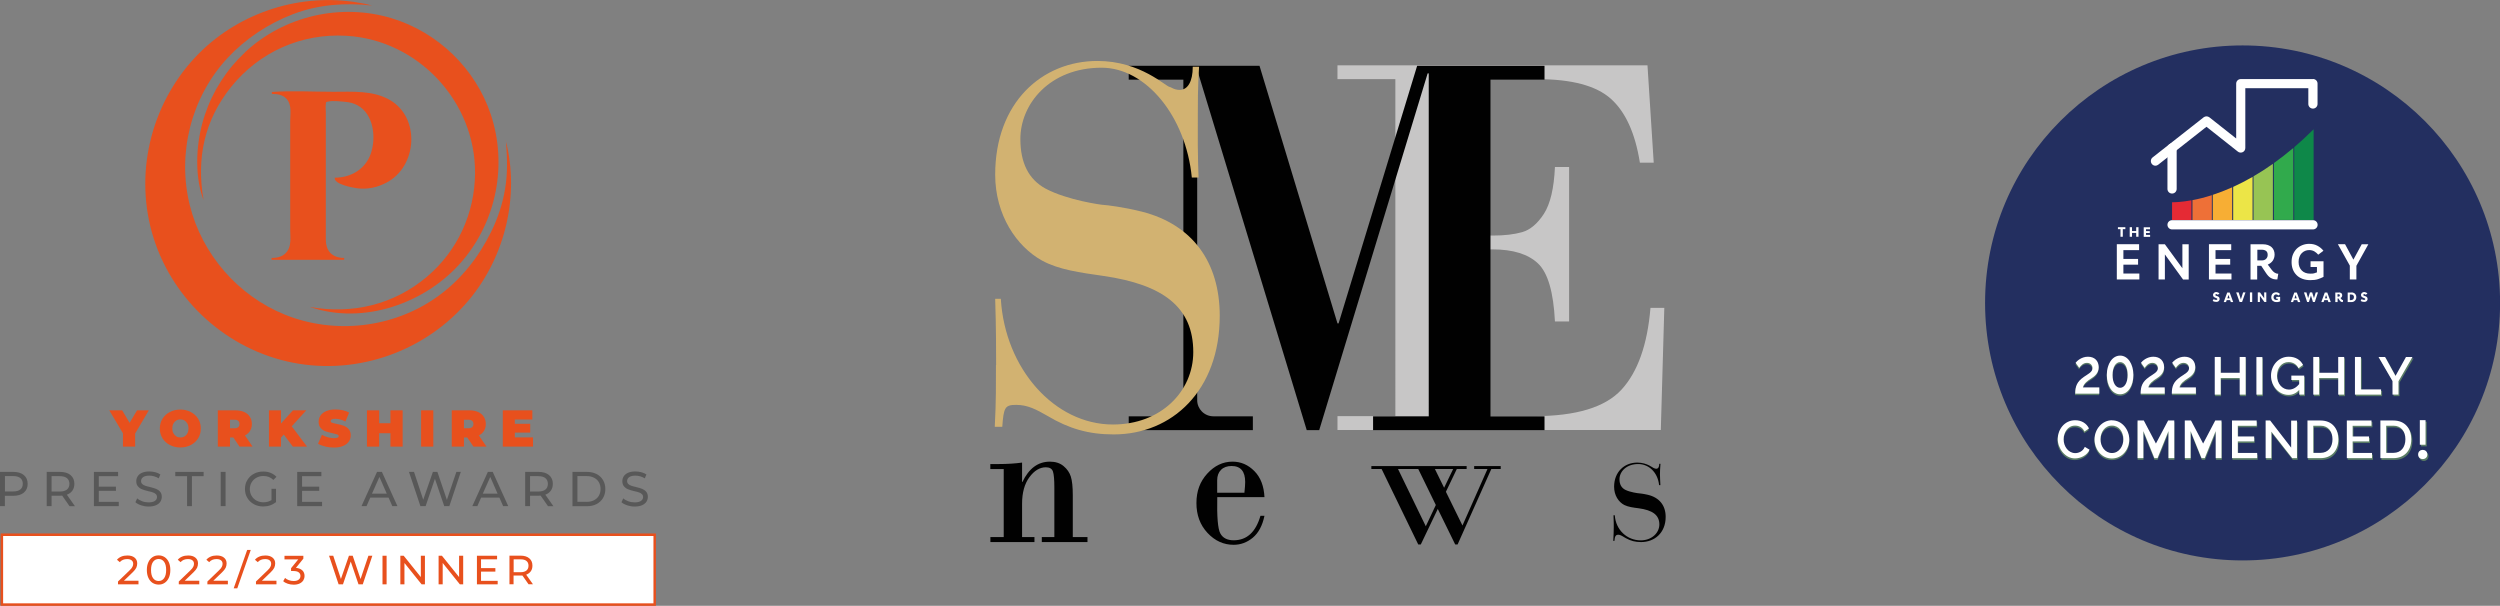 <?xml version="1.0" encoding="UTF-8"?><svg id="Layer_2" xmlns="http://www.w3.org/2000/svg" viewBox="0 0 292.81 70.95"><rect x="0" y="0" width="292.81" height="70.95" fill="#808080" stroke="none"/><defs><style>.cls-1{fill:#c7c6c6;}.cls-2,.cls-3{fill:#fff;}.cls-4{fill:#585858;}.cls-5{fill:#e52a34;}.cls-6{fill:#ece547;}.cls-3{stroke:#e8501d;stroke-miterlimit:10;stroke-width:.29px;}.cls-7{fill:#f7ae34;}.cls-8{fill:#0e8849;}.cls-9{fill:#587b64;}.cls-10{fill:#ee7037;}.cls-11{fill:#e8501d;}.cls-12{fill:#31aa4c;}.cls-13{fill:#232f60;}.cls-14{fill:#d2b271;}.cls-15{fill:#97c454;}.cls-16{fill:#010101;}</style></defs><g id="Layer_1-2"><g><g><rect class="cls-3" x=".22" y="62.63" width="76.46" height="8.18"/><g><path class="cls-11" d="m59.25,16.45c0,.08.01.15.02.23.14,1.84.2,3.6-.11,5.43-.29,1.75-.85,3.44-1.63,5.03-1.47,2.99-3.56,5.65-6.28,7.59-5.15,3.69-12.02,4.49-17.89,2.12-5.49-2.22-9.7-7.07-11.13-12.81-1.51-6.08.16-12.66,4.42-17.25,2.09-2.25,4.79-4.03,7.66-5.13,2.99-1.14,6.11-1.36,9.27-1.01-.71-.19-1.42-.33-2.15-.43-6.79-.98-13.85,1.47-18.55,6.47-5.29,5.64-7.22,13.81-4.89,21.2,2.34,7.41,8.7,13.1,16.32,14.59,7.63,1.5,15.63-1.38,20.61-7.34,4.26-5.09,5.97-12.24,4.31-18.69Z"/><path class="cls-11" d="m28.71,6.12c-2.17,2.02-3.8,4.56-4.73,7.37-.52,1.57-.81,3.2-.87,4.85-.06,1.64.12,3.54.73,5.09-.86-4.9.11-9.36,3.22-13.24,3.3-4.1,8.22-6.3,13.48-6,8.41.47,15.17,7.7,15.1,16.12-.04,4.68-2.05,9.06-5.62,12.09-3.86,3.28-8.77,4.44-13.72,3.55,6.28,2.17,13.65-.44,17.86-5.4,4-4.72,5.28-11.25,3.33-17.13-1.78-5.37-6.2-9.64-11.6-11.28-5.97-1.81-12.62-.28-17.18,3.97Z"/><path class="cls-11" d="m31.8,30.21c0,.09.01.15.02.22h8.49v-.23c-.1,0-.19,0-.28,0-1.26-.12-1.87-.92-1.87-2.15-.01-1.55,0-3.11,0-4.66,0-2.72,0-5.44,0-8.16,0-.7,0-1.4,0-2.1,0-.3-.05-.64,0-.93.05-.3-.02-.23.26-.3.57-.14,1.45-.02,2.04.03.48.04.96.16,1.39.39,1.93,1.02,2.23,3.83,1.57,5.7-.65,1.82-2.34,2.79-4.21,2.79-.14.76,2.07,1.17,2.62,1.24,1.22.16,2.39-.1,3.47-.68,3.56-1.88,3.96-7.56.38-9.65-1.99-1.16-4.42-.97-6.63-.97-2.39,0-4.83-.15-7.21.02v.23c.66,0,1.29.09,1.75.61.59.67.41,1.68.4,2.51,0,2.13,0,4.26,0,6.4,0,2.13,0,4.26,0,6.4,0,.83.16,1.79-.35,2.51-.45.63-1.09.76-1.82.79Z"/></g><g><path class="cls-4" d="m2.79,55.64c.3.25.45.59.45,1.03s-.15.78-.45,1.03c-.3.25-.71.37-1.23.37h-.99v1.21h-.57v-4.01h1.56c.52,0,.93.12,1.23.37Zm-.41,1.69c.19-.15.29-.38.29-.67s-.1-.51-.29-.67c-.19-.15-.47-.23-.83-.23h-.97v1.8h.97c.36,0,.64-.08.83-.23Z"/><path class="cls-4" d="m8.14,59.28l-.86-1.23c-.11,0-.19.01-.25.01h-.99v1.22h-.57v-4.01h1.56c.52,0,.93.12,1.23.37.3.25.45.59.45,1.03,0,.31-.08.57-.23.79-.15.22-.37.38-.65.48l.95,1.35h-.62Zm-.3-1.94c.19-.16.29-.38.29-.67s-.1-.51-.29-.67c-.19-.15-.47-.23-.83-.23h-.97v1.8h.97c.36,0,.64-.08.83-.23Z"/><path class="cls-4" d="m13.91,58.78v.5h-2.91v-4.01h2.83v.5h-2.26v1.23h2.01v.49h-2.01v1.29h2.34Z"/><path class="cls-4" d="m16.52,59.18c-.28-.09-.5-.21-.66-.36l.21-.45c.15.14.35.25.59.34.24.09.48.13.74.13.33,0,.58-.06.74-.17.16-.11.25-.26.25-.45,0-.14-.04-.25-.13-.34-.09-.09-.2-.15-.33-.2-.13-.05-.32-.1-.56-.15-.3-.07-.55-.15-.73-.22-.19-.07-.34-.18-.48-.34-.13-.15-.2-.35-.2-.61,0-.21.06-.41.17-.58.11-.17.28-.31.51-.41.23-.1.51-.15.85-.15.24,0,.47.03.7.09.23.06.43.15.59.26l-.19.46c-.17-.11-.35-.19-.54-.24-.19-.06-.38-.08-.56-.08-.32,0-.57.06-.73.18-.16.12-.24.27-.24.46,0,.14.05.25.14.34s.21.15.34.2c.14.05.32.1.55.15.3.07.54.15.73.22.18.07.34.18.47.33.13.15.2.35.2.6,0,.21-.06.4-.17.58-.11.17-.29.31-.52.41-.23.1-.52.15-.86.15-.3,0-.59-.05-.87-.14Z"/><path class="cls-4" d="m21.9,55.77h-1.37v-.5h3.32v.5h-1.37v3.51h-.57v-3.51Z"/><path class="cls-4" d="m25.85,55.27h.57v4.01h-.57v-4.01Z"/><path class="cls-4" d="m31.78,57.25h.55v1.56c-.2.16-.43.29-.69.38-.26.09-.54.13-.82.13-.4,0-.77-.09-1.09-.27-.32-.18-.58-.42-.76-.73-.19-.31-.28-.66-.28-1.05s.09-.74.28-1.05c.19-.31.44-.56.77-.73.33-.18.69-.26,1.1-.26.32,0,.61.05.87.16.26.11.48.26.67.46l-.36.36c-.32-.31-.71-.46-1.16-.46-.31,0-.58.07-.82.2-.24.13-.43.32-.57.55-.14.23-.21.5-.21.79s.07.55.21.79c.14.23.33.42.57.55.24.13.51.2.82.2.36,0,.67-.09.94-.26v-1.31Z"/><path class="cls-4" d="m37.72,58.78v.5h-2.91v-4.01h2.83v.5h-2.26v1.23h2.01v.49h-2.01v1.29h2.34Z"/><path class="cls-4" d="m45.5,58.28h-2.13l-.44,1h-.59l1.82-4.01h.57l1.82,4.01h-.6l-.44-1Zm-.2-.46l-.86-1.96-.87,1.96h1.73Z"/><path class="cls-4" d="m53.97,55.27l-1.34,4.01h-.6l-1.09-3.2-1.09,3.2h-.61l-1.34-4.01h.59l1.08,3.26,1.13-3.26h.53l1.11,3.28,1.11-3.28h.54Z"/><path class="cls-4" d="m58.48,58.28h-2.13l-.44,1h-.59l1.82-4.01h.57l1.82,4.01h-.6l-.44-1Zm-.2-.46l-.86-1.96-.87,1.96h1.73Z"/><path class="cls-4" d="m64.18,59.28l-.86-1.23c-.11,0-.19.01-.25.01h-.99v1.22h-.57v-4.01h1.56c.52,0,.93.12,1.23.37.3.25.45.59.45,1.03,0,.31-.08.57-.23.79-.15.22-.37.38-.65.48l.95,1.35h-.62Zm-.3-1.94c.19-.16.29-.38.29-.67s-.1-.51-.29-.67c-.19-.15-.47-.23-.83-.23h-.97v1.8h.97c.36,0,.64-.08.83-.23Z"/><path class="cls-4" d="m67.05,55.27h1.69c.42,0,.8.08,1.13.25.33.17.58.4.76.71.18.3.27.65.27,1.05s-.09.74-.27,1.05c-.18.3-.44.54-.76.71-.33.17-.7.25-1.13.25h-1.69v-4.01Zm1.66,3.51c.32,0,.61-.06.86-.19.25-.13.44-.3.57-.53.13-.23.2-.49.2-.79s-.07-.56-.2-.79c-.13-.23-.32-.4-.57-.53-.25-.13-.53-.19-.86-.19h-1.08v3.01h1.08Z"/><path class="cls-4" d="m73.45,59.18c-.28-.09-.5-.21-.66-.36l.21-.45c.15.14.35.25.59.34.24.09.48.13.74.13.33,0,.58-.06.74-.17.16-.11.25-.26.25-.45,0-.14-.04-.25-.13-.34-.09-.09-.2-.15-.33-.2-.13-.05-.32-.1-.56-.15-.3-.07-.55-.15-.73-.22-.19-.07-.34-.18-.48-.34-.13-.15-.2-.35-.2-.61,0-.21.06-.41.17-.58.11-.17.28-.31.51-.41.23-.1.51-.15.85-.15.24,0,.47.03.7.09.23.06.43.15.59.26l-.19.46c-.17-.11-.35-.19-.54-.24-.19-.06-.38-.08-.56-.08-.32,0-.57.06-.73.18-.16.12-.24.27-.24.46,0,.14.05.25.14.34s.21.15.34.2c.14.05.32.1.55.15.3.07.54.15.73.22.18.07.34.18.47.33.13.15.2.35.2.6,0,.21-.06.4-.17.58-.11.17-.29.31-.52.41-.23.1-.52.15-.86.15-.3,0-.59-.05-.87-.14Z"/></g><g><path class="cls-11" d="m16.22,68.02v.42h-2.4v-.33l1.36-1.31c.17-.16.28-.3.33-.41.06-.12.09-.23.09-.35,0-.18-.06-.31-.18-.41-.12-.1-.3-.15-.53-.15-.37,0-.65.12-.86.36l-.33-.28c.13-.16.3-.28.51-.37.21-.09.45-.13.71-.13.35,0,.63.08.84.25.21.17.31.39.31.68,0,.18-.04.35-.11.51-.08.16-.22.34-.43.54l-1.02.98h1.72Z"/><path class="cls-11" d="m17.87,68.27c-.21-.14-.37-.33-.49-.59-.12-.26-.18-.56-.18-.92s.06-.66.18-.92c.12-.26.28-.45.49-.59.21-.14.44-.2.71-.2s.49.07.7.2c.21.14.37.33.49.59.12.26.18.56.18.92s-.06.66-.18.92c-.12.26-.28.45-.49.59-.21.14-.44.2-.7.2s-.5-.07-.71-.2Zm1.35-.55c.16-.22.24-.54.24-.96s-.08-.74-.24-.96c-.16-.22-.38-.33-.64-.33s-.49.11-.65.33c-.16.22-.24.54-.24.96s.08.74.24.96c.16.22.38.33.65.33s.48-.11.64-.33Z"/><path class="cls-11" d="m23.34,68.02v.42h-2.4v-.33l1.36-1.31c.17-.16.28-.3.33-.41.06-.12.09-.23.09-.35,0-.18-.06-.31-.18-.41-.12-.1-.3-.15-.53-.15-.37,0-.65.12-.86.36l-.33-.28c.13-.16.3-.28.51-.37.21-.09.45-.13.71-.13.35,0,.63.08.84.25.21.17.31.39.31.68,0,.18-.04.35-.11.51-.08.16-.22.34-.43.54l-1.02.98h1.72Z"/><path class="cls-11" d="m26.69,68.02v.42h-2.4v-.33l1.36-1.31c.17-.16.28-.3.33-.41.06-.12.09-.23.09-.35,0-.18-.06-.31-.18-.41-.12-.1-.3-.15-.53-.15-.37,0-.65.12-.86.36l-.33-.28c.13-.16.3-.28.51-.37.21-.09.45-.13.71-.13.35,0,.63.08.84.25.21.17.31.39.31.68,0,.18-.04.35-.11.51-.08.16-.22.34-.43.54l-1.02.98h1.72Z"/><path class="cls-11" d="m28.95,64.41h.42l-1.58,4.5h-.42l1.58-4.5Z"/><path class="cls-11" d="m32.38,68.02v.42h-2.4v-.33l1.36-1.31c.17-.16.28-.3.33-.41.06-.12.09-.23.09-.35,0-.18-.06-.31-.18-.41-.12-.1-.3-.15-.53-.15-.37,0-.65.12-.86.36l-.33-.28c.13-.16.3-.28.51-.37.21-.09.45-.13.71-.13.35,0,.63.08.84.25.21.17.31.39.31.68,0,.18-.04.35-.11.51-.08.16-.22.34-.43.54l-1.02.98h1.72Z"/><path class="cls-11" d="m35.41,66.8c.17.17.26.39.26.65,0,.19-.05.36-.14.52-.1.15-.24.28-.43.37-.19.09-.42.14-.7.14-.24,0-.47-.04-.69-.11s-.4-.17-.54-.3l.22-.38c.11.11.26.2.44.26.18.07.37.1.57.1.25,0,.44-.05.58-.16.14-.11.21-.25.21-.43s-.07-.33-.21-.43c-.14-.1-.34-.15-.62-.15h-.27v-.33l.84-1.03h-1.61v-.42h2.21v.33l-.87,1.08c.33.03.58.13.75.3Z"/><path class="cls-11" d="m43.61,65.09l-1.12,3.35h-.5l-.91-2.67-.91,2.67h-.51l-1.12-3.35h.49l.9,2.72.94-2.72h.44l.92,2.73.92-2.73h.45Z"/><path class="cls-11" d="m44.8,65.09h.48v3.35h-.48v-3.35Z"/><path class="cls-11" d="m49.77,65.09v3.35h-.39l-2.01-2.5v2.5h-.48v-3.35h.39l2.01,2.5v-2.5h.48Z"/><path class="cls-11" d="m54.25,65.09v3.35h-.39l-2.01-2.5v2.5h-.48v-3.35h.39l2.01,2.5v-2.5h.48Z"/><path class="cls-11" d="m58.29,68.02v.42h-2.43v-3.35h2.36v.42h-1.88v1.03h1.68v.41h-1.68v1.08h1.95Z"/><path class="cls-11" d="m61.91,68.44l-.72-1.03c-.09,0-.16,0-.21,0h-.83v1.02h-.48v-3.35h1.3c.43,0,.77.1,1.02.31.25.21.37.49.37.86,0,.26-.06.48-.19.66-.13.18-.31.31-.54.4l.79,1.12h-.52Zm-.25-1.62c.16-.13.24-.32.24-.56s-.08-.43-.24-.56c-.16-.13-.39-.19-.69-.19h-.81v1.51h.81c.3,0,.53-.07.69-.2Z"/></g><g><path class="cls-11" d="m15.83,50.77v1.54h-1.43v-1.56l-1.6-2.69h1.51l.87,1.47.87-1.47h1.38l-1.6,2.71Z"/><path class="cls-11" d="m19.89,52.12c-.36-.19-.65-.45-.86-.79-.21-.34-.31-.72-.31-1.14s.1-.81.31-1.14c.21-.34.49-.6.86-.79.36-.19.78-.29,1.23-.29s.87.1,1.23.29c.36.19.65.45.86.79.21.34.31.72.31,1.14s-.1.81-.31,1.14c-.21.34-.49.6-.86.79-.36.19-.78.29-1.23.29s-.87-.1-1.23-.29Zm1.72-1.01c.14-.09.26-.21.34-.37.09-.16.13-.35.13-.56s-.04-.4-.13-.56c-.09-.16-.2-.28-.34-.37-.14-.09-.3-.13-.48-.13s-.34.04-.48.13c-.14.09-.26.21-.34.37-.09.16-.13.35-.13.56s.04.4.13.56c.09.16.2.28.34.37.14.09.3.13.48.13s.34-.04.48-.13Z"/><path class="cls-11" d="m27.33,51.24h-.39v1.07h-1.43v-4.25h2.05c.39,0,.73.06,1.03.19.29.13.52.32.67.56.16.24.24.53.24.85,0,.3-.07.57-.21.8-.14.23-.34.41-.6.54l.89,1.31h-1.53l-.72-1.07Zm.57-1.95c-.1-.09-.24-.13-.44-.13h-.52v1h.52c.19,0,.34-.04.44-.13.1-.09.15-.21.15-.37s-.05-.28-.15-.37Z"/><path class="cls-11" d="m33.23,50.9l-.32.36v1.05h-1.41v-4.25h1.41v1.54l1.4-1.54h1.56l-1.7,1.87,1.79,2.38h-1.66l-1.06-1.41Z"/><path class="cls-11" d="m38.07,52.29c-.33-.08-.61-.19-.82-.32l.46-1.04c.2.12.43.21.68.28.25.07.49.11.72.11.2,0,.34-.02.43-.06.09-.04.13-.1.13-.17,0-.09-.06-.16-.17-.2-.11-.04-.29-.09-.55-.15-.33-.07-.6-.14-.82-.22-.22-.08-.41-.21-.57-.39-.16-.18-.24-.42-.24-.73,0-.27.07-.51.22-.73.15-.22.37-.39.67-.52.3-.13.66-.19,1.08-.19.29,0,.58.03.86.09.28.06.53.15.74.28l-.43,1.04c-.42-.21-.81-.32-1.18-.32s-.55.09-.55.27c0,.09.05.15.16.19.11.04.29.09.54.14.32.06.6.13.82.21.22.08.42.21.58.39.16.18.25.42.25.73,0,.27-.07.51-.22.73-.15.22-.37.39-.67.52-.3.13-.66.19-1.08.19-.35,0-.7-.04-1.03-.12Z"/><path class="cls-11" d="m47.16,48.06v4.25h-1.43v-1.57h-1.32v1.57h-1.43v-4.25h1.43v1.51h1.32v-1.51h1.43Z"/><path class="cls-11" d="m49.32,48.06h1.43v4.25h-1.43v-4.25Z"/><path class="cls-11" d="m54.73,51.24h-.39v1.07h-1.43v-4.25h2.05c.39,0,.73.06,1.03.19.29.13.52.32.67.56.16.24.24.53.24.85,0,.3-.07.57-.21.8-.14.23-.34.41-.6.54l.89,1.31h-1.53l-.72-1.07Zm.57-1.95c-.1-.09-.24-.13-.44-.13h-.52v1h.52c.19,0,.34-.04.44-.13.1-.09.15-.21.15-.37s-.05-.28-.15-.37Z"/><path class="cls-11" d="m62.43,51.23v1.08h-3.54v-4.25h3.46v1.08h-2.05v.5h1.8v1.03h-1.8v.56h2.13Z"/></g></g><g><path class="cls-1" d="m170.97,9.27v18.32h3.85c1.36,0,2.51-.13,3.46-.4.94-.27,1.79-.98,2.55-2.15.75-1.17,1.18-2.99,1.29-5.48h1.66v18.09h-1.66c-.17-3.44-.83-5.71-1.99-6.8-1.16-1.09-2.93-1.64-5.3-1.64h-3.85v19.53h8.7c4.93,0,8.34-1.04,10.24-3.11,1.9-2.07,3.03-5.26,3.39-9.57h1.62l-.41,14.3h-37.87v-1.62h6.78V9.27h-6.78v-1.62h36.31l.73,11.4h-1.62c-.55-3.46-1.69-5.96-3.41-7.49-1.72-1.53-4.59-2.29-8.6-2.29h-9.08Z"/><path class="cls-16" d="m117.56,62.89v-7.95h-1.57v-.59h1.01c1,0,1.9-.06,2.71-.17v2.27h.04c.76-1.59,1.83-2.38,3.22-2.38.65,0,1.18.17,1.6.52.42.35.7.76.85,1.23.15.47.23,1.2.23,2.2v4.88h1.72v.59h-5.35v-.59h1.47v-5.81c0-.89-.05-1.51-.16-1.85-.11-.34-.39-.51-.83-.51-.72,0-1.36.39-1.93,1.16-.57.77-.86,1.81-.86,3.11v3.9h1.45v.59h-5.16v-.59h1.57Z"/><path class="cls-16" d="m148.1,58.23h-5.53c-.05,2.3.07,3.72.36,4.25.29.53.81.8,1.56.8,1.55,0,2.59-.96,3.14-2.87h.47c-.24,1.16-.7,2.01-1.37,2.57-.67.55-1.42.83-2.24.83-1.17,0-2.19-.46-3.06-1.39-.87-.93-1.3-2.1-1.3-3.5s.42-2.52,1.27-3.45c.85-.93,1.83-1.4,2.96-1.4.98,0,1.83.37,2.56,1.11.73.74,1.12,1.76,1.18,3.07Zm-5.53-.52h3.18c.06-.55.09-.97.09-1.26,0-1.24-.53-1.87-1.59-1.87-.52,0-.94.15-1.24.45-.3.3-.45.71-.45,1.22v1.46Z"/><path class="cls-16" d="m169.35,57.6l1.94,3.95,2.93-6.62h-1.56v-.34h3.11v.34h-1.1l-3.95,8.84h-.28l-2.04-4.16-1.99,4.16h-.3l-4.29-8.84h-1.2v-.34h11.16v.34h-1.15l-1.28,2.67Zm-2.35,4.03l1.17-2.48-2.06-4.22h-2.37l3.25,6.7Zm1.06-6.7l1.08,2.2,1.06-2.2h-2.14Z"/><path class="cls-16" d="m189.01,61.75c0-.24,0-.71-.03-1.4h.15c.11,1.74,1.46,2.94,3.04,2.94,1.3,0,2.18-.89,2.18-1.86,0-1.12-.81-1.68-2.43-1.9-.65-.08-1.22-.16-1.67-.38-.68-.35-1.2-1.13-1.2-2.14,0-1.74,1.2-2.83,2.71-2.83,1.18,0,1.86.65,1.96.65.03,0,.11.07.27.07.22,0,.35-.2.35-.58h.14c-.04.52-.06.92-.06,1.2,0,.38.03.83.05,1.3h-.15c-.16-1.54-1.25-2.47-2.44-2.47-1.41,0-2.2.9-2.2,1.78,0,.6.23,1.01.68,1.24.58.29,1.52.41,1.6.41.04,0,.52.05,1.03.17,1.37.32,2.1,1.26,2.1,2.59,0,1.86-1.29,2.95-2.88,2.95-.68,0-1.22-.14-1.79-.46-.32-.17-.58-.4-.89-.4s-.41.23-.44.72h-.14c.04-.62.06-1.15.06-1.6Z"/><path class="cls-16" d="m132.21,7.71h15.31l9.13,30.17h.13l9.2-30.17h14.92v1.62h-6.33v39.43h6.33v1.62h-20.08v-1.62h6.52V8.6h-.13l-12.7,41.78h-1.46l-12.7-41.78h-.13v38.27c0,1.04.85,1.89,1.89,1.89h4.63v1.62h-14.54v-1.62h4.51c1.04,0,1.89-.85,1.89-1.89V9.33h-6.4v-1.62Z"/><path class="cls-14" d="m116.67,42.77c0-1.13,0-4.49-.11-7.77h.66c.49,8.19,6.29,14.72,13.13,14.72,5.64,0,9.41-3.9,9.41-8.48,0-5.25-3.5-7.9-10.51-8.92-2.79-.4-5.25-.73-7.22-1.81-2.95-1.64-5.47-5.31-5.47-10.05,0-8.44,5.47-13.32,11.98-13.32,5.09,0,8.04,3.05,8.48,3.05.11,0,.49.34,1.15.34.93,0,1.53-.96,1.53-2.71h.74c-.16,2.43-.14,4.35-.14,5.64,0,1.81-.03,5.13.08,7.33h-.79c-.71-7.23-5.42-12.86-10.56-12.86-6.07,0-9.52,4.23-9.52,8.35,0,2.82.98,4.74,2.95,5.81,2.52,1.35,6.57,1.92,6.89,1.92.16,0,2.24.23,4.43.79,5.91,1.52,9.08,5.93,9.08,12.19,0,8.75-5.58,13.89-12.42,13.89-2.95,0-5.25-.68-7.72-2.15-1.37-.79-2.38-1.31-3.69-1.31s-1.48.26-1.64,2.57h-.88c.16-2.94.14-5.15.14-7.24Z"/></g><g><circle class="cls-13" cx="262.66" cy="35.48" r="30.16"/><g><polygon class="cls-9" points="260.14 44.45 262.37 44.45 262.37 46.4 263.07 46.4 263.07 41.97 262.37 41.97 262.37 43.82 260.14 43.82 260.14 41.97 259.44 41.97 259.44 46.4 260.14 46.4 260.14 44.45"/><rect class="cls-9" x="264.34" y="41.98" width=".7" height="4.42"/><path class="cls-9" d="m268.43,44.68h.93v.47c-.36.44-.77.65-1.21.65-.8,0-1.4-.72-1.4-1.61s.54-1.61,1.35-1.61c.5,0,.94.24,1.17.72l.54-.39c-.29-.58-.86-.97-1.69-.97-1.19,0-2.08,1.02-2.08,2.23s.9,2.26,2.06,2.26c.48,0,.9-.19,1.27-.58v.55h.59v-2.24h-1.51v.52Z"/><polygon class="cls-9" points="273.95 43.82 271.72 43.82 271.72 41.97 271.02 41.97 271.02 46.4 271.72 46.4 271.72 44.45 273.95 44.45 273.95 46.4 274.66 46.4 274.66 41.97 273.95 41.97 273.95 43.82"/><polygon class="cls-9" points="279 45.78 276.62 45.78 276.62 41.97 275.92 41.97 275.92 46.4 279 46.4 279 45.78"/><polygon class="cls-9" points="280.69 44.19 279.46 41.97 278.7 41.97 280.34 44.8 280.34 46.4 281.04 46.4 281.04 44.81 282.69 41.97 281.93 41.97 280.69 44.19"/><path class="cls-9" d="m243.03,53.27c-.79,0-1.36-.77-1.36-1.63,0-.77.46-1.6,1.34-1.6.4,0,.88.17,1.11.7l.53-.37c-.27-.57-.85-.97-1.62-.97-1.3,0-2.06,1.13-2.06,2.21s.84,2.28,2.03,2.28c.67,0,1.45-.37,1.71-1.03l-.57-.33c-.22.52-.71.73-1.12.73Z"/><path class="cls-9" d="m247.36,49.41c-1.18,0-2.05,1.07-2.05,2.24s.82,2.24,2.04,2.24,2.05-1.06,2.05-2.24c0-1.11-.81-2.25-2.03-2.25Zm-.01,3.86c-.83,0-1.35-.78-1.35-1.61s.5-1.61,1.35-1.61,1.35.77,1.35,1.61c0,.79-.5,1.61-1.35,1.61Z"/><polygon class="cls-9" points="252.52 52.14 251.1 49.44 250.37 49.44 250.37 53.86 251.05 53.86 251.05 50.68 252.34 53.86 252.71 53.86 253.99 50.68 253.99 53.86 254.68 53.86 254.68 49.44 253.95 49.44 252.52 52.14"/><polygon class="cls-9" points="258.07 52.14 256.65 49.44 255.92 49.44 255.92 53.86 256.6 53.86 256.6 50.68 257.89 53.86 258.26 53.86 259.54 50.68 259.54 53.86 260.23 53.86 260.23 49.44 259.5 49.44 258.07 52.14"/><polygon class="cls-9" points="262.15 51.89 264.07 51.89 264.07 51.31 262.15 51.31 262.15 50.05 264.37 50.05 264.37 49.44 261.47 49.44 261.47 53.86 264.43 53.86 264.43 53.25 262.15 53.25 262.15 51.89"/><polygon class="cls-9" points="268.42 52.63 265.95 49.44 265.42 49.44 265.42 53.86 266.1 53.86 266.1 50.75 268.54 53.86 269.11 53.86 269.11 49.44 268.42 49.44 268.42 52.63"/><path class="cls-9" d="m271.87,49.44h-1.53v4.43h1.53c1.28,0,2.1-.88,2.1-2.22,0-1.22-.71-2.21-2.1-2.21Zm0,3.81h-.85v-3.19h.85c.89,0,1.41.66,1.41,1.59s-.5,1.6-1.41,1.6Z"/><polygon class="cls-9" points="275.65 51.89 277.58 51.89 277.58 51.31 275.65 51.31 275.65 50.05 277.87 50.05 277.87 49.44 274.97 49.44 274.97 53.86 277.93 53.86 277.93 53.25 275.65 53.25 275.65 51.89"/><path class="cls-9" d="m280.45,49.44h-1.53v4.43h1.53c1.28,0,2.1-.88,2.1-2.22,0-1.22-.71-2.21-2.1-2.21Zm0,3.81h-.85v-3.19h.85c.89,0,1.41.66,1.41,1.59s-.5,1.6-1.41,1.6Z"/><rect class="cls-9" x="283.56" y="49.39" width=".67" height="2.89"/><path class="cls-9" d="m283.89,52.89c-.3,0-.55.24-.55.55s.24.55.55.55.55-.24.55-.55-.24-.55-.55-.55Z"/><path class="cls-9" d="m244.01,44.33c-.8.54-.98,1.1-.98,1.95h2.83v-.74h-1.93c.11-.49.63-.83.95-1.03.36-.23.91-.6.91-1.34s-.47-1.24-1.26-1.24c-.75,0-1.29.49-1.46.71l.43.61c.18-.26.46-.59.91-.59.42,0,.65.3.65.62,0,.46-.48.67-1.05,1.06Z"/><path class="cls-9" d="m248.31,41.81c-.9,0-1.57.96-1.57,2.28s.67,2.27,1.57,2.27,1.56-.95,1.56-2.27-.67-2.28-1.56-2.28Zm0,3.78c-.53,0-.89-.61-.89-1.5s.36-1.51.89-1.51.88.61.88,1.51-.37,1.5-.88,1.5Z"/><path class="cls-9" d="m251.71,44.33c-.8.54-.98,1.1-.98,1.95h2.83v-.74h-1.93c.11-.49.63-.83.95-1.03.36-.23.91-.6.91-1.34s-.47-1.24-1.26-1.24c-.75,0-1.29.49-1.46.71l.43.61c.18-.26.46-.59.91-.59.42,0,.65.3.65.62,0,.46-.48.67-1.05,1.06Z"/><path class="cls-9" d="m255.37,44.33c-.8.54-.98,1.1-.98,1.95h2.83v-.74h-1.93c.11-.49.63-.83.95-1.03.36-.23.91-.6.91-1.34s-.47-1.24-1.26-1.24c-.75,0-1.29.49-1.46.71l.43.61c.18-.26.46-.59.91-.59.42,0,.65.3.65.62,0,.46-.48.67-1.05,1.06Z"/></g><g><polygon class="cls-2" points="260.1 44.28 262.32 44.28 262.32 46.22 263.02 46.22 263.02 41.81 262.32 41.81 262.32 43.66 260.1 43.66 260.1 41.81 259.4 41.81 259.4 46.22 260.1 46.22 260.1 44.28"/><rect class="cls-2" x="264.28" y="41.82" width=".7" height="4.4"/><path class="cls-2" d="m268.36,44.51h.93v.47c-.36.44-.76.65-1.2.65-.79,0-1.4-.72-1.4-1.61s.53-1.61,1.35-1.61c.5,0,.93.24,1.17.72l.53-.39c-.29-.58-.86-.96-1.68-.96-1.19,0-2.07,1.02-2.07,2.22s.9,2.25,2.05,2.25c.48,0,.89-.19,1.26-.58v.55h.58v-2.23h-1.51v.52Z"/><polygon class="cls-2" points="273.86 43.66 271.63 43.66 271.63 41.81 270.94 41.81 270.94 46.22 271.63 46.22 271.63 44.28 273.86 44.28 273.86 46.22 274.56 46.22 274.56 41.81 273.86 41.81 273.86 43.66"/><polygon class="cls-2" points="278.88 45.61 276.52 45.61 276.52 41.81 275.82 41.81 275.82 46.22 278.88 46.22 278.88 45.61"/><polygon class="cls-2" points="280.57 44.03 279.35 41.81 278.58 41.81 280.22 44.63 280.22 46.22 280.92 46.22 280.92 44.65 282.56 41.81 281.8 41.81 280.57 44.03"/><path class="cls-2" d="m243.06,53.07c-.79,0-1.36-.76-1.36-1.62,0-.77.46-1.6,1.34-1.6.4,0,.87.17,1.1.7l.53-.37c-.27-.57-.85-.96-1.61-.96-1.3,0-2.05,1.13-2.05,2.2s.84,2.27,2.02,2.27c.67,0,1.44-.37,1.71-1.02l-.56-.33c-.22.52-.71.73-1.12.73Z"/><path class="cls-2" d="m247.37,49.22c-1.17,0-2.05,1.06-2.05,2.24s.82,2.24,2.03,2.24,2.04-1.06,2.04-2.23c0-1.11-.81-2.24-2.02-2.24Zm-.01,3.84c-.82,0-1.34-.78-1.34-1.61s.5-1.6,1.34-1.6,1.34.76,1.34,1.6c0,.79-.5,1.61-1.34,1.61Z"/><polygon class="cls-2" points="252.51 51.95 251.09 49.25 250.36 49.25 250.36 53.66 251.04 53.66 251.04 50.49 252.33 53.66 252.7 53.66 253.98 50.49 253.98 53.66 254.66 53.66 254.66 49.25 253.94 49.25 252.51 51.95"/><polygon class="cls-2" points="258.04 51.95 256.62 49.25 255.89 49.25 255.89 53.66 256.57 53.66 256.57 50.49 257.85 53.66 258.23 53.66 259.51 50.49 259.51 53.66 260.19 53.66 260.19 49.25 259.46 49.25 258.04 51.95"/><polygon class="cls-2" points="262.1 51.7 264.02 51.7 264.02 51.12 262.1 51.12 262.1 49.87 264.31 49.87 264.31 49.25 261.42 49.25 261.42 53.66 264.37 53.66 264.37 53.05 262.1 53.05 262.1 51.7"/><polygon class="cls-2" points="268.35 52.43 265.89 49.25 265.36 49.25 265.36 53.66 266.03 53.66 266.03 50.56 268.47 53.66 269.03 53.66 269.03 49.26 268.35 49.26 268.35 52.43"/><path class="cls-2" d="m271.79,49.25h-1.53v4.41h1.53c1.27,0,2.09-.88,2.09-2.21,0-1.22-.71-2.2-2.09-2.2Zm0,3.79h-.85v-3.18h.85c.89,0,1.4.66,1.4,1.58s-.5,1.6-1.4,1.6Z"/><polygon class="cls-2" points="275.55 51.7 277.47 51.7 277.47 51.12 275.55 51.12 275.55 49.87 277.76 49.87 277.76 49.25 274.87 49.25 274.87 53.66 277.82 53.66 277.82 53.05 275.55 53.05 275.55 51.7"/><path class="cls-2" d="m280.33,49.25h-1.53v4.41h1.53c1.27,0,2.09-.88,2.09-2.21,0-1.22-.71-2.2-2.09-2.2Zm0,3.79h-.85v-3.18h.85c.89,0,1.4.66,1.4,1.58s-.5,1.6-1.4,1.6Z"/><rect class="cls-2" x="283.42" y="49.21" width=".67" height="2.88"/><circle class="cls-2" cx="283.76" cy="53.23" r=".54"/><path class="cls-2" d="m244.04,44.17c-.79.54-.98,1.1-.98,1.94h2.82v-.74h-1.92c.11-.48.63-.83.95-1.03.36-.23.9-.6.9-1.33s-.47-1.23-1.26-1.23c-.74,0-1.28.48-1.45.71l.43.6c.18-.26.46-.59.9-.59.42,0,.65.3.65.62,0,.45-.48.66-1.05,1.05Z"/><path class="cls-2" d="m248.32,41.65c-.9,0-1.56.95-1.56,2.27s.66,2.26,1.56,2.26,1.55-.95,1.55-2.26-.66-2.27-1.55-2.27Zm0,3.77c-.53,0-.89-.6-.89-1.5s.36-1.51.89-1.51.88.61.88,1.51-.37,1.5-.88,1.5Z"/><path class="cls-2" d="m251.7,44.17c-.79.54-.98,1.1-.98,1.94h2.82v-.74h-1.92c.11-.48.63-.83.95-1.03.36-.23.9-.6.9-1.33s-.47-1.23-1.26-1.23c-.74,0-1.28.48-1.45.71l.43.6c.18-.26.46-.59.9-.59.42,0,.65.3.65.62,0,.45-.48.66-1.05,1.05Z"/><path class="cls-2" d="m255.35,44.17c-.79.54-.98,1.1-.98,1.94h2.82v-.74h-1.92c.11-.48.63-.83.95-1.03.36-.23.9-.6.9-1.33s-.47-1.23-1.26-1.23c-.74,0-1.28.48-1.45.71l.43.6c.18-.26.46-.59.9-.59.42,0,.65.3.65.62,0,.45-.48.66-1.05,1.05Z"/></g><g><path class="cls-2" d="m254.4,22.67c-.3,0-.54-.24-.54-.54v-4.8c0-.3.24-.54.54-.54s.54.24.54.54v4.8c0,.3-.24.54-.54.54Z"/><g><path class="cls-2" d="m270.91,9.26h-8.46c-.3,0-.54.24-.54.54v6.42l-3.14-2.48c-.2-.15-.47-.15-.67,0l-5.98,4.7c-.23.18-.27.52-.09.76.11.14.26.21.42.21.12,0,.23-.04.33-.12l5.65-4.44,3.68,2.91c.16.13.38.15.57.06.19-.09.3-.28.3-.49v-7h7.38v1.85c0,.3.24.54.54.54s.54-.24.54-.54v-2.39c0-.3-.24-.54-.54-.54Z"/><path class="cls-2" d="m270.91,25.79h-16.51c-.3,0-.54.24-.54.54s.24.54.54.54h16.51c.3,0,.54-.24.54-.54s-.24-.54-.54-.54Z"/></g><path class="cls-6" d="m261.56,21.89v3.88h2.27v-5.05c-.79.45-1.55.84-2.27,1.17Z"/><path class="cls-10" d="m256.79,23.44v2.33h2.27v-2.91c-.85.27-1.61.46-2.27.58Z"/><path class="cls-5" d="m254.4,23.69v2.08h2.27v-2.31c-1.09.2-1.87.23-2.27.23Z"/><path class="cls-7" d="m259.17,22.82v2.95h2.27v-3.83c-.81.36-1.57.65-2.27.88Z"/><path class="cls-15" d="m263.94,20.65v5.12h2.27v-6.58c-.78.55-1.54,1.04-2.27,1.46Z"/><path class="cls-8" d="m268.71,17.24v8.53h2.27v-10.63c-.77.77-1.52,1.46-2.27,2.1Z"/><path class="cls-12" d="m266.33,19.1v6.66h2.27v-8.43c-.77.65-1.53,1.24-2.27,1.77Z"/><g><path class="cls-2" d="m250.53,29.3h-1.83v1.03h1.72v.67h-1.72v1.04h1.87v.69h-2.64v-4.13h2.61v.69Z"/><path class="cls-2" d="m252.81,28.61h.75l2.05,2.81v-2.81h.74v4.13h-.66l-2.13-2.94v2.93h-.74v-4.13Z"/><path class="cls-2" d="m261.32,29.3h-1.83v1.03h1.72v.67h-1.72v1.04h1.87v.69h-2.64v-4.13h2.61v.69Z"/><path class="cls-2" d="m265.04,28.61c.22,0,.42.03.59.09.17.06.31.15.43.25.12.11.2.23.26.38.06.15.09.31.09.48,0,.26-.07.49-.2.7-.14.21-.34.37-.6.48l.46.61c.1.14.22.25.34.33.13.08.26.13.4.13h.03l-.11.67h-.04c-.14,0-.28-.01-.4-.04s-.23-.08-.34-.14-.2-.15-.3-.25c-.09-.1-.19-.23-.28-.37l-.53-.8h-.47v1.61h-.78v-4.13h1.44Zm-.66,1.89h.54c.09,0,.18-.01.26-.04.08-.03.15-.06.21-.12.06-.05.11-.12.15-.2.04-.08.06-.17.06-.28,0-.22-.06-.37-.19-.47-.13-.09-.29-.14-.47-.14h-.55v1.24Z"/><path class="cls-2" d="m271.04,32.01c.12-.03.23-.07.33-.11v-.63h-.75v-.67h1.52v1.83c-.2.1-.42.19-.66.27-.24.08-.54.11-.9.11-.33,0-.63-.05-.9-.15-.27-.1-.5-.24-.69-.43-.19-.19-.34-.41-.44-.67s-.15-.55-.15-.86c0-.34.05-.64.16-.9.11-.26.26-.49.44-.67.19-.18.41-.32.66-.42.25-.1.52-.15.8-.15.36,0,.68.07.96.22s.52.34.71.59l-.61.46c-.12-.15-.27-.27-.44-.38-.17-.1-.37-.16-.62-.16-.17,0-.32.03-.47.09-.15.06-.28.15-.4.27s-.21.26-.27.44c-.07.17-.1.37-.1.59s.03.4.1.58c.07.17.16.31.28.43.12.12.26.21.43.27s.35.09.55.09.36-.01.48-.04Z"/><path class="cls-2" d="m276.62,28.61h.77l-1.4,2.52v1.6h-.77v-1.62l-1.4-2.51h.84l.98,1.81.98-1.81Z"/></g><g><path class="cls-2" d="m248.93,26.61v.23h-.3v.89h-.27v-.89h-.3v-.23h.87Z"/><path class="cls-2" d="m249.44,26.61h.27v.45h.49v-.45h.27v1.12h-.27v-.45h-.49v.45h-.27v-1.12Z"/><path class="cls-2" d="m251.82,26.85h-.47v.22h.44v.22h-.44v.22h.48v.23h-.75v-1.12h.74v.23Z"/></g><g><path class="cls-2" d="m259.5,34.49s-.03.04-.03.06c0,.02,0,.03.01.04s.02.02.04.03.04.02.07.03c.03.01.06.02.09.03.05.02.09.04.12.05.04.02.07.04.09.07.03.03.05.06.06.09.01.04.02.08.02.12,0,.05,0,.1-.03.15-.02.04-.05.08-.08.11-.04.03-.08.05-.13.07-.05.02-.11.02-.17.02-.08,0-.15-.01-.22-.03-.07-.02-.13-.05-.18-.08l.11-.22s.09.06.14.07c.05.02.1.03.15.03.09,0,.14-.03.14-.1,0-.02,0-.03-.01-.04,0-.01-.02-.02-.03-.03-.02-.01-.04-.02-.06-.03-.03-.01-.06-.02-.09-.04-.05-.02-.09-.04-.13-.06s-.07-.04-.1-.07c-.03-.03-.05-.06-.06-.09-.01-.03-.02-.07-.02-.12,0-.05,0-.1.03-.14.02-.04.05-.08.08-.11.03-.03.07-.05.12-.07s.1-.02.15-.02c.05,0,.09,0,.13.02s.08.02.11.04.06.04.08.06c.02.02.04.05.05.07l-.21.13s-.04-.05-.06-.06c-.03-.02-.06-.03-.1-.03-.03,0-.06,0-.08.02Z"/><path class="cls-2" d="m260.72,35.38h-.27l.41-1.12h.29l.41,1.12h-.28l-.08-.23h-.4l-.08.23Zm.15-.44h.27l-.13-.4-.13.4Z"/><path class="cls-2" d="m261.92,34.25h.28l.26.81.26-.81h.28l-.4,1.12h-.29l-.4-1.12Z"/><path class="cls-2" d="m263.79,34.25v1.12h-.27v-1.12h.27Z"/><path class="cls-2" d="m264.44,34.25h.26l.49.68v-.68h.25v1.12h-.23l-.52-.72v.72h-.25v-1.12Z"/><path class="cls-2" d="m267.06,34.77v.52s-.06.03-.09.04c-.03.01-.06.02-.1.03s-.07.02-.11.02-.09,0-.14,0c-.09,0-.18-.01-.25-.04-.07-.03-.14-.07-.19-.11-.05-.05-.09-.11-.12-.18s-.04-.15-.04-.24c0-.09.02-.18.05-.25.03-.07.07-.13.12-.18.05-.05.11-.09.18-.11s.14-.04.22-.04c.09,0,.18.02.26.06.08.04.15.09.2.16l-.2.16s-.07-.07-.11-.09-.09-.04-.15-.04c-.04,0-.07,0-.11.02-.03.01-.07.03-.09.06-.03.03-.05.06-.07.1-.02.04-.03.09-.03.15,0,.05,0,.1.02.14s.04.07.07.1c.03.03.06.05.1.06.04.01.08.02.13.02.04,0,.07,0,.1,0,.03,0,.05-.01.07-.02v-.12h-.18v-.22h.45Z"/><path class="cls-2" d="m268.58,35.38h-.27l.41-1.12h.29l.41,1.12h-.28l-.08-.23h-.4l-.08.23Zm.15-.44h.27l-.13-.4-.13.4Z"/><path class="cls-2" d="m270.33,34.94l.22-.69h.26l.21.67.21-.67h.26l-.37,1.12h-.22l-.23-.76-.24.76h-.21l-.37-1.12h.29l.2.69Z"/><path class="cls-2" d="m272.15,35.38h-.27l.41-1.12h.29l.41,1.12h-.28l-.08-.23h-.4l-.08.23Zm.15-.44h.27l-.13-.4-.13.4Z"/><path class="cls-2" d="m273.95,34.25c.06,0,.12,0,.17.03.05.02.09.04.12.07.03.03.06.07.07.11s.02.08.02.13c0,.07-.02.13-.05.18-.03.06-.08.1-.15.13l.1.14c.05.07.12.11.19.11h.01l-.03.23h-.01s-.09,0-.12-.01-.07-.02-.1-.04c-.03-.02-.06-.04-.08-.07-.03-.03-.05-.06-.08-.11l-.12-.19h-.1v.42h-.27v-1.12h.43Zm-.17.49h.12s.08-.01.11-.03c.03-.02.04-.06.04-.11s-.01-.08-.04-.11c-.03-.02-.06-.03-.11-.03h-.12v.28Z"/><path class="cls-2" d="m275.4,34.25c.09,0,.17.01.24.04.07.03.13.06.18.11.05.05.09.11.12.18.03.07.04.14.04.23s-.01.16-.04.23c-.03.07-.07.13-.12.18-.05.05-.11.09-.18.12-.07.03-.15.04-.24.04h-.43v-1.12h.43Zm.21.81c.06-.06.09-.14.09-.25,0-.05,0-.1-.02-.14-.02-.04-.04-.08-.07-.1-.03-.03-.06-.05-.11-.06s-.09-.02-.14-.02h-.14v.66h.14c.1,0,.18-.03.24-.09Z"/><path class="cls-2" d="m276.83,34.49s-.03.04-.03.06c0,.02,0,.03.01.04s.02.02.04.03.04.02.07.03c.03.01.06.02.09.03.05.02.09.04.12.05.04.02.07.04.09.07.03.03.05.06.06.09.01.04.02.08.02.12,0,.05,0,.1-.03.15-.02.04-.05.08-.08.11-.04.03-.08.05-.13.07-.05.02-.11.02-.17.02-.08,0-.15-.01-.22-.03-.07-.02-.13-.05-.18-.08l.11-.22s.09.06.14.07c.05.02.1.03.15.03.09,0,.14-.03.14-.1,0-.02,0-.03-.01-.04,0-.01-.02-.02-.03-.03-.02-.01-.04-.02-.06-.03-.03-.01-.06-.02-.09-.04-.05-.02-.09-.04-.13-.06s-.07-.04-.1-.07c-.03-.03-.05-.06-.06-.09-.01-.03-.02-.07-.02-.12,0-.05,0-.1.03-.14.02-.04.05-.08.08-.11.03-.03.07-.05.12-.07s.1-.02.15-.02c.05,0,.09,0,.13.02s.08.02.11.04.06.04.08.06c.02.02.04.05.05.07l-.21.13s-.04-.05-.06-.06c-.03-.02-.06-.03-.1-.03-.03,0-.06,0-.08.02Z"/></g></g></g></g></g></svg>
